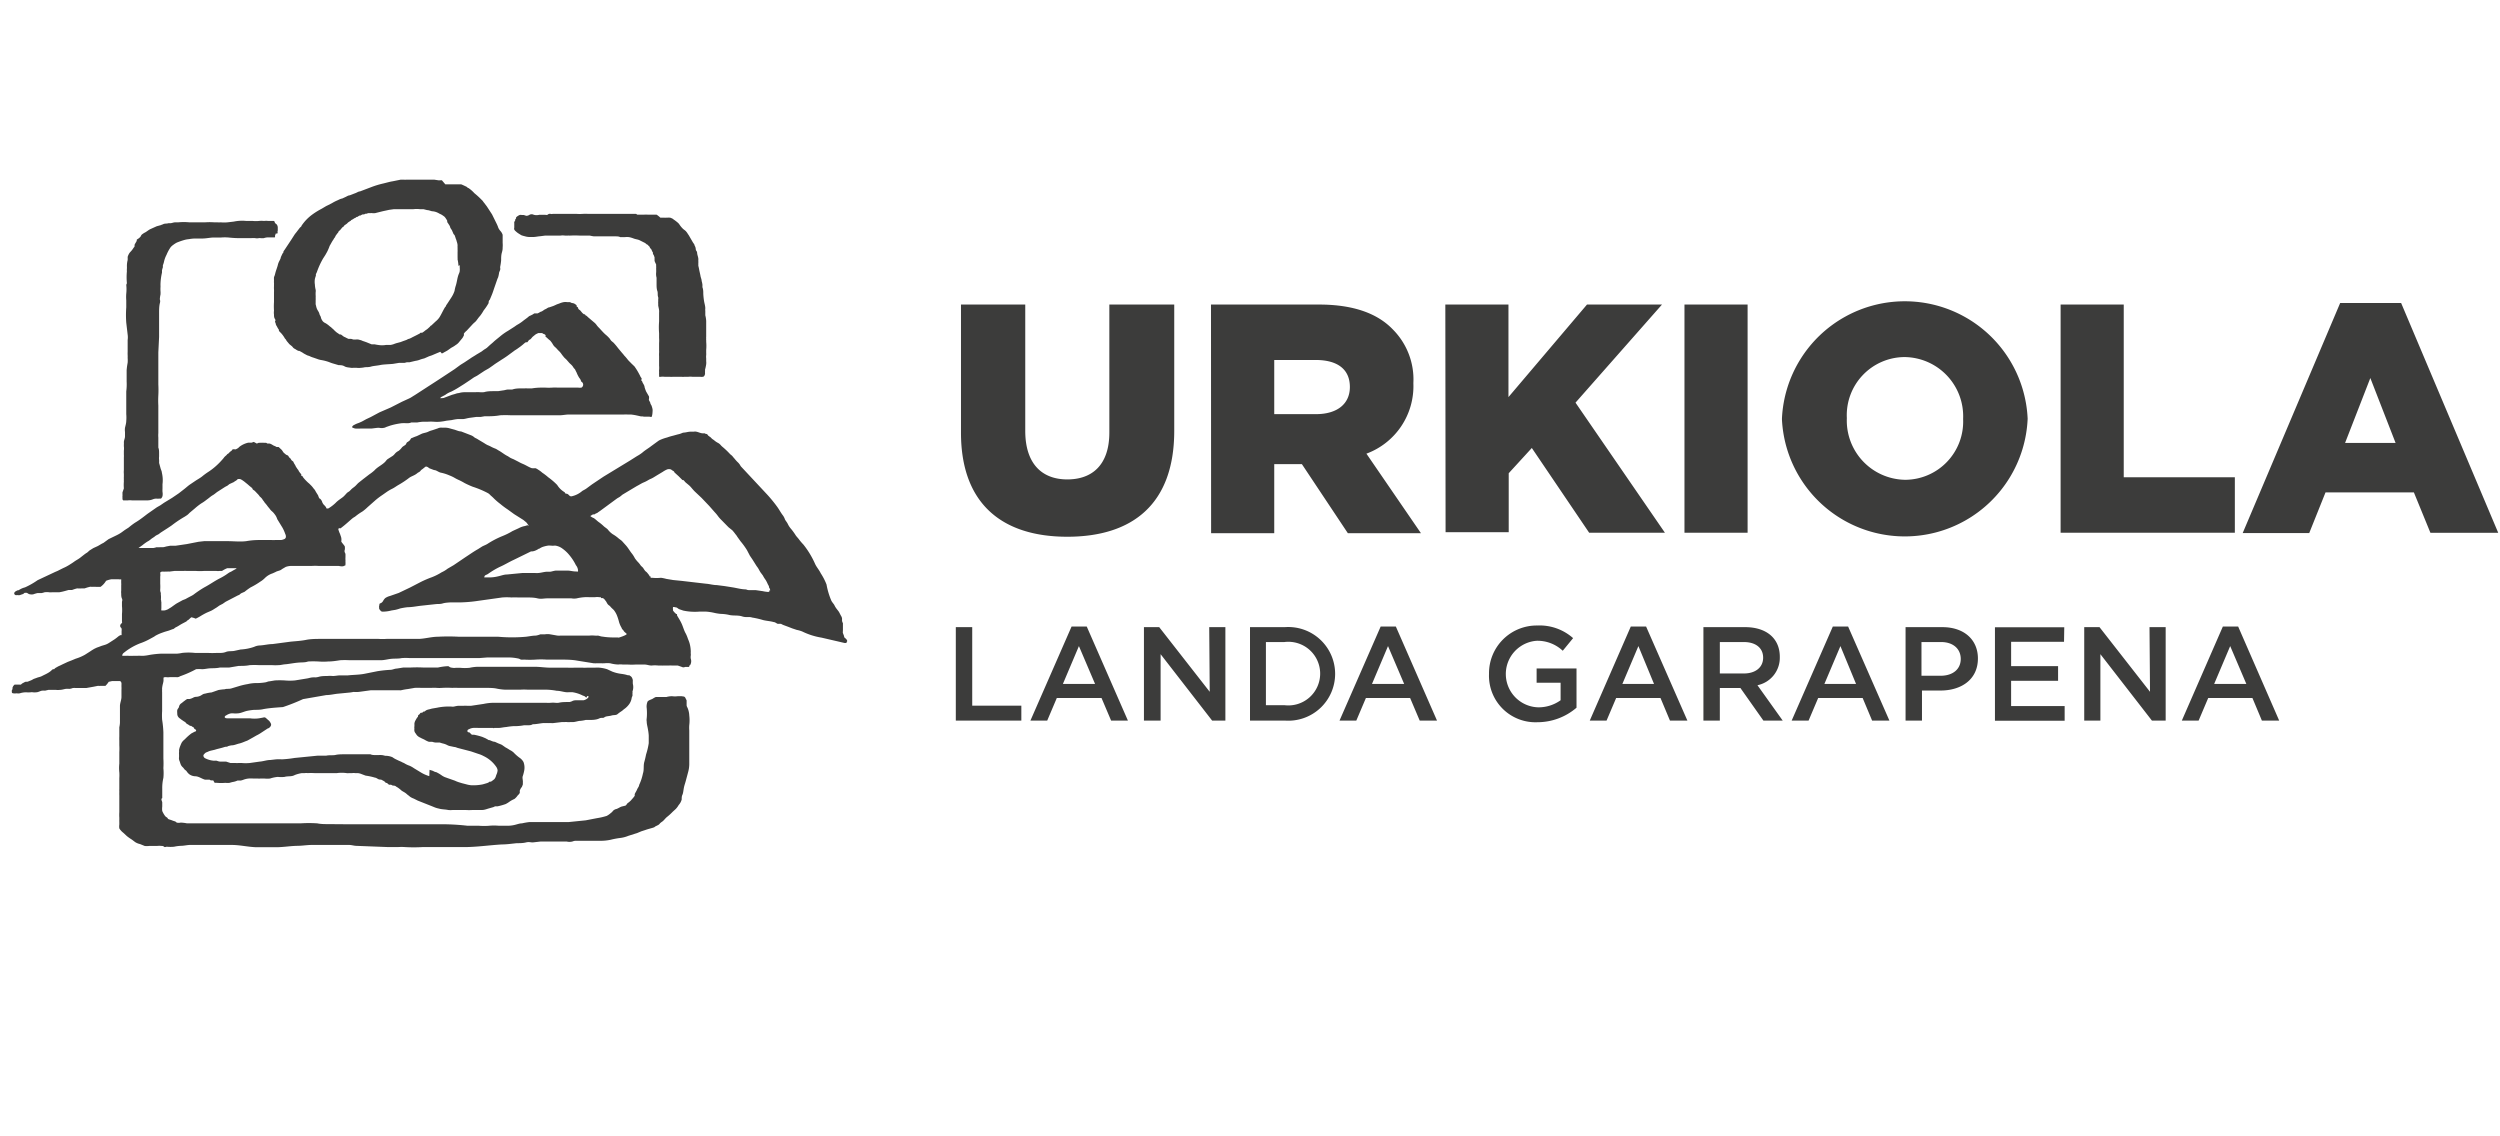 <svg xmlns="http://www.w3.org/2000/svg" viewBox="0 0 198 90" fill="#3c3c3b" xmlns:v="https://vecta.io/nano"><path d="M76.11 34.27V24.12h5.09v10c0 2.61 1.32 3.85 3.33 3.85s3.33-1.19 3.33-3.72V24.12H93v10c0 5.83-3.33 8.39-8.47 8.39s-8.42-2.59-8.42-8.24zm19.8-10.15h8.55c2.76 0 4.67.72 5.88 2a5.61 5.61 0 0 1 1.6 4.21v.05a5.7 5.7 0 0 1-3.72 5.55l4.32 6.3h-5.79l-3.64-5.47h-2.19v5.47h-5zm8.31 8.68c1.71 0 2.69-.83 2.69-2.15h0c0-1.42-1-2.14-2.71-2.14h-3.28v4.29zm10.25-8.68h5v7.33l6.22-7.33h5.94l-6.85 7.77 7.08 10.3h-6l-4.54-6.71-1.83 2v4.67h-5zm18.94 0h5v18.07h-5zm7.72 9.09v-.05a9.74 9.74 0 0 1 19.46 0h0a9.74 9.74 0 0 1-19.46.05zm14.35 0v-.05a4.69 4.69 0 0 0-4.64-4.88 4.6 4.6 0 0 0-4.57 4.83h0a4.69 4.69 0 0 0 4.62 4.89 4.61 4.61 0 0 0 4.59-4.79zm7.72-9.09h5V37.8h8.8v4.39h-13.8zm22.14-.12h4.83l7.69 18.2h-5.37l-1.31-3.2h-7l-1.29 3.22h-5.27zm4.39 11.08l-2-5.14-2 5.14zM75.7 49.67H77v6.22h3.89v1.18H75.7zm13.63 7.4H88l-.76-1.79H83.7l-.76 1.79h-1.33l3.26-7.45h1.2zm-3.88-5.9l-1.27 3h2.55zm10.32-1.5h1.28v7.4H96l-4.08-5.26v5.26H90.6v-7.4h1.21l4 5.12zm5.95 7.4H99v-7.4h2.76a3.71 3.71 0 1 1 0 7.4zm0-6.22h-1.46v5h1.46a2.52 2.52 0 1 0 0-5zm12.09 6.22h-1.37l-.76-1.79h-3.5l-.76 1.79h-1.33l3.26-7.45h1.2zm-3.88-5.9l-1.27 3h2.55zm11.84 6.03a3.68 3.68 0 0 1-3.84-3.82 3.78 3.78 0 0 1 3.82-3.84 4 4 0 0 1 2.84 1l-.82 1a2.92 2.92 0 0 0-2.08-.79 2.64 2.64 0 0 0 .12 5.27 3 3 0 0 0 1.79-.56v-1.39h-1.9v-1.13h3.16v3.11a4.75 4.75 0 0 1-3.09 1.15zm11.87-.13h-1.38l-.75-1.79H128l-.76 1.79h-1.33l3.25-7.45h1.21zm-3.88-5.9l-1.27 3H131zm9.9 5.9l-1.82-2.58h-1.63v2.58h-1.3v-7.4h3.3c1.7 0 2.75.9 2.75 2.35a2.22 2.22 0 0 1-1.77 2.25l2 2.8zm-1.56-6.22h-1.89v2.49h1.9c.93 0 1.53-.49 1.53-1.25s-.57-1.24-1.54-1.24zm11.54 6.22h-1.37l-.75-1.79H144l-.76 1.79h-1.34l3.26-7.45h1.21zm-3.88-5.9l-1.27 3H147zm7.93 3.52h-1.47v2.38h-1.3v-7.4h2.91c1.73 0 2.82 1 2.82 2.48 0 1.68-1.33 2.54-2.96 2.54zm0-3.84h-1.51v2.67h1.51c1 0 1.6-.54 1.6-1.33s-.59-1.34-1.56-1.34zm9.78-.02h-4.19v1.93H163v1.16h-3.72v2h4.24v1.16H158v-7.4h5.49zm6.77-1.16h1.28v7.4h-1.09l-4.08-5.26v5.26h-1.28v-7.4h1.21l4 5.12zm10.27 7.4h-1.37l-.75-1.79h-3.5l-.76 1.79h-1.33l3.25-7.45h1.21zm-3.88-5.9l-1.27 3h2.55zM10 22.56a3.21 3.21 0 0 1 0 .69 3.25 3.25 0 0 0 0 .54v.55a8.26 8.26 0 0 0 0 1.22l.11.94a1.54 1.54 0 0 1 0 .43v.23.71a2.25 2.25 0 0 0 0 .26 1.77 1.77 0 0 1 0 .21 2.47 2.47 0 0 1 0 .39 5.59 5.59 0 0 0-.08.59v.16.17.23.11.23A4.37 4.37 0 0 1 10 31v1.52.28a3.13 3.13 0 0 1 0 .53c0 .18-.06.37-.1.55a1.2 1.2 0 0 0 0 .33v.35c0 .16-.08.29-.09.45a1.34 1.34 0 0 1 0 .2v.13a1.43 1.43 0 0 1 0 .36v.3a1.81 1.81 0 0 1 0 .23v1a1.63 1.63 0 0 0 0 .31v.23a1 1 0 0 0 0 .17 1.33 1.33 0 0 0 0 .2 3.25 3.25 0 0 0 0 .54L9.7 39v.16a.53.53 0 0 1 0 .12.5.5 0 0 0 0 .12v.15l.06.08h.06.18.14a1 1 0 0 1 .3 0h.13.13.29.72a1.16 1.16 0 0 0 .41-.09.75.75 0 0 1 .26-.05 1 1 0 0 0 .24 0h.06.07a.45.45 0 0 0 .12-.2.89.89 0 0 0 0-.33 2.66 2.66 0 0 1 0-.28v-.33a2.52 2.52 0 0 0-.05-.91c0-.11-.07-.23-.1-.34l-.12-.44a2.17 2.17 0 0 0 0-.25.93.93 0 0 1 0-.24v-.31c0-.1 0-.27-.06-.41v-.38-.41a2.17 2.17 0 0 1 0-.36v-.4-1.32-.45a7.54 7.54 0 0 1 0-.82 8 8 0 0 0 0-.85v-2.08-.47l.06-1.22v-1.51-.45c0-.15 0-.47.06-.71s0-.22 0-.34a2 2 0 0 1 .05-.34 1.65 1.65 0 0 0 0-.3 2.62 2.62 0 0 1 0-.28 1 1 0 0 0 0-.17 4.46 4.46 0 0 1 .12-1v-.18a2.17 2.17 0 0 1 .07-.24v-.16a2.25 2.25 0 0 0 .08-.24 2.19 2.19 0 0 1 .21-.59 3.23 3.23 0 0 1 .31-.58.9.9 0 0 1 .2-.19 2 2 0 0 1 .31-.2 6.26 6.26 0 0 1 .61-.21 2.14 2.14 0 0 1 .35-.06 2.92 2.92 0 0 1 .5-.05h.56c.29 0 .59-.07.88-.08h.61a3.62 3.62 0 0 1 .57 0 8.32 8.32 0 0 0 1.12.05h.17.2.32a1.67 1.67 0 0 1 .31 0 .7.7 0 0 0 .29 0 .5.5 0 0 1 .13 0 1.22 1.22 0 0 0 .27 0 1.13 1.13 0 0 1 .32-.06.86.86 0 0 0 .16 0h.1.27c.07 0 0-.13.06-.21s0 0 0-.07l.19-.05a.3.3 0 0 1 0-.21v-.23a.41.41 0 0 0-.09-.26 1.49 1.49 0 0 1-.14-.12s0-.12-.09-.15h-.08-.08-.27a1.27 1.27 0 0 0-.34 0 1.88 1.88 0 0 0-.41 0 2.47 2.47 0 0 1-.47 0h-.16-.35a3.23 3.23 0 0 0-1 .05l-.51.06a3 3 0 0 1-.52 0 2.51 2.51 0 0 1-.27 0 1.92 1.92 0 0 0-.24 0 4.7 4.7 0 0 0-.75 0H15a4.39 4.39 0 0 0-.89 0 1.93 1.93 0 0 0-.24 0c-.13 0-.24.06-.37.07h-.12-.05c-.14.05-.29 0-.43.09a.76.76 0 0 0-.16.06l-.33.09-.51.23c-.14.07-.24.16-.37.24a1.53 1.53 0 0 0-.3.19.46.46 0 0 0-.09.15.86.86 0 0 1-.2.18.44.44 0 0 0-.11.08v.08c0 .03-.12.2-.17.31a.61.61 0 0 0 0 .11c0 .06-.06.1-.09.15a1.76 1.76 0 0 1-.27.34.92.92 0 0 0-.13.21 1 1 0 0 0-.06.16 2.11 2.11 0 0 1 0 .25 1.89 1.89 0 0 0-.06.47 1.55 1.55 0 0 1 0 .21 1.36 1.36 0 0 0 0 .21 4.9 4.9 0 0 0 0 .94zm40.38-5.62h-.12 0a.5.5 0 0 0-.12 0h-.18-.23-.22-.29-.41-.56-.49-1.17a3.38 3.38 0 0 0-.45 0 3.46 3.46 0 0 1-.46 0h-1.91a.21.21 0 0 1-.14 0h-.05a.14.14 0 0 0-.09 0c-.05 0-.08.05-.13.07a.25.25 0 0 1-.17 0h-.47a.86.86 0 0 1-.45 0 .35.35 0 0 0-.33 0 .46.46 0 0 1-.16.07.22.22 0 0 1-.14 0l-.15-.05h-.07-.09a.34.34 0 0 0-.18 0 .83.83 0 0 0-.16.09.41.41 0 0 0-.12.11v.08l-.06.05v.05c0 .06-.06.12-.08.18s0 0 0 .06v.08.06.08.06.1a.25.25 0 0 0 0 .15.41.41 0 0 0 .12.14 1.4 1.4 0 0 0 .2.16l.24.15a2.13 2.13 0 0 0 .27.08 1.35 1.35 0 0 0 .35.06h.32c.19 0 .37-.05.55-.06l.39-.05h.8.19.21a1.31 1.31 0 0 1 .39 0h.16a1.36 1.36 0 0 1 .2 0 7.48 7.48 0 0 1 .82 0h.38.19a1.77 1.77 0 0 1 .21 0 3 3 0 0 0 .32.06h.22a1.94 1.94 0 0 1 .24 0h.35.53.38c.12 0 .24 0 .36.06h.17a1.38 1.38 0 0 0 .2 0 1.75 1.75 0 0 1 .33 0 2.26 2.26 0 0 1 .37.11c.15.06.33.07.47.14l.34.17a.75.75 0 0 1 .15.09s.06.06.1.08.06 0 .08.06a1.59 1.59 0 0 1 .13.13.17.17 0 0 0 .09.14.55.55 0 0 1 .08.15c0 .06.08.1.08.17s0 .11.06.17l.07.19v.08.07a.24.24 0 0 1 0 .08c0 .12.09.23.13.36a.86.86 0 0 0 0 .17v.09a.49.49 0 0 0 0 .12v.13.07A1.17 1.17 0 0 0 52 22v.24.3c0 .1 0 .34.06.5s0 .33.07.5a.5.5 0 0 1 0 .17v.18a.59.59 0 0 0 0 .14v.16c0 .05.06.26.07.39s0 .14 0 .21v.67a5.8 5.8 0 0 0 0 .93v.38a2.71 2.71 0 0 1 0 .4v.38.19a1.62 1.62 0 0 1 0 .22 2 2 0 0 0 0 .25v.18.28.13.17a1.75 1.75 0 0 1 0 .33.59.59 0 0 0 0 .14v.08a.59.59 0 0 0 0 .13v.08.05.06h.06a.15.15 0 0 0 .09 0 1.23 1.23 0 0 1 .27 0h.19.21a1.46 1.46 0 0 0 .3 0h.17a.86.86 0 0 0 .16 0h.3a1.35 1.35 0 0 0 .29 0h.29a1.41 1.41 0 0 1 .29 0h.24.4a.51.51 0 0 0 .21 0c.1 0 .17-.16.17-.26a1 1 0 0 1 0-.17v-.14a3.15 3.15 0 0 0 .09-.42 1 1 0 0 0 0-.24v-.23a1.07 1.07 0 0 1 0-.25 1.13 1.13 0 0 0 0-.18v-.23a3.61 3.61 0 0 0 0-.66.45.45 0 0 0 0-.11.45.45 0 0 1 0-.12.76.76 0 0 1 0-.16v-.25-.43-.25-.32a2.22 2.22 0 0 0-.07-.45v-.13-.11-.11a.67.67 0 0 1 0-.19c0-.2-.07-.4-.1-.59a5.51 5.51 0 0 1-.06-.57c0-.18 0-.35-.07-.53a1.43 1.43 0 0 0 0-.22 2.14 2.14 0 0 0-.06-.27c0-.13-.07-.26-.09-.39s-.07-.32-.1-.47a3.2 3.2 0 0 0-.07-.33.61.61 0 0 1 0-.13.69.69 0 0 1 0-.13v-.06h0a1.46 1.46 0 0 1 0-.2c0-.13-.05-.26-.08-.39s0-.18-.07-.27-.05-.17-.07-.25a.64.64 0 0 0-.08-.19c0-.08-.08-.16-.13-.24l-.25-.43a1.94 1.94 0 0 0-.15-.24 1.24 1.24 0 0 0-.17-.23c-.06-.06-.14-.11-.21-.17a2.08 2.08 0 0 1-.27-.32.77.77 0 0 0-.19-.21 2.92 2.92 0 0 0-.28-.21l-.09-.07a1.54 1.54 0 0 0-.19-.08.11.11 0 0 0-.06 0 .85.85 0 0 0-.17 0h-.13a.11.11 0 0 1-.08 0h-.21-.13A2 2 0 0 0 52 17h-.11-.1-.08 0-.08-.34a2.43 2.43 0 0 0-.27 0h-.32-.23z"/><path d="M50.12 54.16a2.66 2.66 0 0 1 0-.28.6.6 0 0 0-.06-.19.32.32 0 0 0-.12-.14l-.1-.07h-.11l-.18-.05a3.43 3.43 0 0 0-.34-.06 3 3 0 0 1-.72-.18l-.41-.19a2.9 2.9 0 0 0-.6-.12 2.06 2.06 0 0 0-.35 0h-.65a1.82 1.82 0 0 1-.33 0h-.08H46h-.52a4.67 4.67 0 0 1-.52 0h-1.35c-.45 0-.82-.07-1.24-.07h-.56-3.2-.79a3.4 3.4 0 0 0-.63.08 3.67 3.67 0 0 1-.74 0h-.35a.7.7 0 0 1-.25 0 .71.71 0 0 1-.22-.05s-.09-.07-.13-.08a4.49 4.49 0 0 0-.82.11h-.38-.75a9.32 9.32 0 0 0-1.06 0h-.56l-.5.08c-.16 0-.32.09-.49.1a9.11 9.11 0 0 0-1.05.11l-1 .2c-.44.09-.89.08-1.33.13h-.61c-.2 0-.4.05-.59.05a2.27 2.27 0 0 0-.45 0c-.21 0-.44 0-.65.06a1.26 1.26 0 0 1-.28.05.69.69 0 0 0-.2 0c-.17 0-.33.07-.5.09l-.92.15a4.39 4.39 0 0 1-.81 0 6.69 6.69 0 0 0-.78 0l-.42.07c-.11 0-.21.06-.32.08a4.46 4.46 0 0 1-.82.06 3 3 0 0 0-.59.08 5.32 5.32 0 0 0-.69.16l-.63.19c-.21.05-.33 0-.5.06a4.26 4.26 0 0 0-.5.06l-.54.19a3.1 3.1 0 0 0-.53.1c-.15 0-.27.14-.42.19a.87.87 0 0 1-.32.06.55.55 0 0 0-.18.06 1.15 1.15 0 0 1-.29.11h-.19a.94.94 0 0 0-.18.12c-.12.08-.22.18-.33.25a.43.43 0 0 0-.14.23c0 .09-.12.18-.14.28s0 .21 0 .32a.42.42 0 0 0 .12.27.39.39 0 0 0 .1.08l.1.08.25.17c.06 0 .12.12.18.16l.14.08a.67.67 0 0 0 .14.09h.07l.1.07.12.07s0 .08.08.12.1.08.09.13-.08.06-.11.07l-.25.13a4 4 0 0 0-.53.47 1.13 1.13 0 0 0-.24.25 2.21 2.21 0 0 0-.12.27 1.4 1.4 0 0 0-.1.35.88.88 0 0 1 0 .16.91.91 0 0 0 0 .17v.21a.57.57 0 0 0 0 .18.64.64 0 0 0 .06.18 2.25 2.25 0 0 0 .08.24.62.62 0 0 0 .17.22c.06.06.09.12.14.17s.1.07.14.12a1 1 0 0 0 .22.25.85.85 0 0 0 .46.16c.29 0 .52.2.79.27h.16.2a.48.48 0 0 0 .11.06h.18L17 62h.18a3.72 3.72 0 0 0 .67 0 1.27 1.27 0 0 0 .34 0 1.87 1.87 0 0 1 .32-.08 1.51 1.51 0 0 0 .3-.1h.14.12a2.29 2.29 0 0 0 .28-.09 1.76 1.76 0 0 1 .33-.07 2.42 2.42 0 0 1 .38 0h.32a2.62 2.62 0 0 0 .28 0h.09.19a2.22 2.22 0 0 0 .45 0 2.63 2.63 0 0 1 .62-.13 2.35 2.35 0 0 0 .53 0c.27-.08.55 0 .81-.15a2.73 2.73 0 0 1 .56-.15h.23a.91.91 0 0 1 .23 0 4.69 4.69 0 0 1 .53 0 2.85 2.85 0 0 0 .29 0h.34.58.58a2.69 2.69 0 0 1 .75 0 .71.71 0 0 0 .21 0 2 2 0 0 0 .24 0 .89.89 0 0 1 .23 0h.21a1 1 0 0 1 .31.08l.32.12a4.64 4.64 0 0 1 .74.16c.09 0 .19.09.29.13s.19 0 .28.07a1.2 1.2 0 0 1 .24.15s0 .05.08.07h.06a1.07 1.07 0 0 0 .16.14.94.94 0 0 0 .16 0l.14.07c.09 0 .19 0 .28.09a1.22 1.22 0 0 1 .19.12 2.54 2.54 0 0 1 .24.2l.24.14a1.39 1.39 0 0 1 .19.15c.07.06.14.1.21.17a1.29 1.29 0 0 0 .31.16l.32.16 1.11.44.27.11a2.45 2.45 0 0 0 .29.08c.24.07.49.06.73.11a1.53 1.53 0 0 0 .37 0h.39.27.35a3.63 3.63 0 0 0 .57 0h.33.43c.14 0 .32-.06.47-.11l.42-.12.12-.06h.2a4.67 4.67 0 0 0 .64-.18 2.14 2.14 0 0 0 .32-.2 2.18 2.18 0 0 1 .37-.2A1.14 1.14 0 0 0 41 63a.74.74 0 0 0 .16-.19.33.33 0 0 0 0-.16.76.76 0 0 1 .17-.32 1.8 1.8 0 0 0 .08-.21v-.15a.29.29 0 0 0 0-.1c0-.14-.06-.28 0-.42a3.39 3.39 0 0 0 .11-.43 1.27 1.27 0 0 0-.06-.67 1 1 0 0 0-.33-.35 3.39 3.39 0 0 1-.45-.4 1.21 1.21 0 0 0-.3-.2 4.05 4.05 0 0 0-.35-.21l-.27-.19c-.11-.06-.22-.09-.33-.14l-.24-.11c-.12 0-.24-.06-.36-.11s-.12 0-.18-.06l-.2-.11-.26-.11a5.19 5.19 0 0 0-.65-.17h0a1 1 0 0 1-.17 0l-.2-.19c-.07 0-.15 0-.15-.11s.1-.12.15-.15a.88.88 0 0 1 .46-.09 1.3 1.3 0 0 1 .21 0 2.7 2.7 0 0 0 .28 0h.46a1.16 1.16 0 0 0 .18 0 1.92 1.92 0 0 0 .24 0h0c.08 0 .11.05.15 0h.1.3c.11 0 .36-.06.55-.07a5.54 5.54 0 0 1 .57-.07 3.92 3.92 0 0 0 .84-.07h.32c.11 0 .24 0 .36-.08.27 0 .53-.06.8-.09a1 1 0 0 1 .17 0 2.89 2.89 0 0 1 .29 0 1.92 1.92 0 0 1 .24 0h.12l.67-.08h.24a.71.71 0 0 1 .21 0 1.33 1.33 0 0 0 .21 0h.21c.22 0 .43-.1.64-.1a2.79 2.79 0 0 0 .4-.07h.35c.11 0 .47 0 .7-.11s.3 0 .43-.1.37-.08.56-.14.37 0 .5-.13a3.06 3.06 0 0 1 .29-.21c.1-.06.17-.15.27-.21a1.68 1.68 0 0 0 .27-.26 1.14 1.14 0 0 0 .27-.59.58.58 0 0 1 .06-.15 1.42 1.42 0 0 0 0-.2.37.37 0 0 0 0-.15 1 1 0 0 0 .03-.61zm-3.57 1.13a.7.7 0 0 1-.33.17H46h-.12a1.13 1.13 0 0 1-.18 0c-.13 0-.27 0-.4.08l-.18.06h-.15c-.24 0-.48 0-.72.06a1.33 1.33 0 0 1-.28 0 2 2 0 0 0-.35 0 2.38 2.38 0 0 1-.38 0h-.51-1.07-.93-.56-1.09a4.05 4.05 0 0 0-.78.09l-1 .15H37a1.55 1.55 0 0 0-.29 0h-.44a2.84 2.84 0 0 0-.31.06.78.78 0 0 1-.22 0h-.4a4.43 4.43 0 0 0-.72.09l-.41.07-.22.06a.8.8 0 0 0-.26.09.6.6 0 0 1-.13.09h-.07s-.06.07-.1.09h-.09c-.05 0-.09.1-.14.14a.24.24 0 0 0-.09.08c0 .06 0 .11-.07.16a2.53 2.53 0 0 0-.13.22.62.62 0 0 0-.09.29 1.21 1.21 0 0 1 0 .19.55.55 0 0 0 0 .18.61.61 0 0 0 0 .18.38.38 0 0 0 .08.17l.11.16a.72.72 0 0 0 .28.2c.11.07.24.11.36.18a1.57 1.57 0 0 0 .32.15h.12.14a1.18 1.18 0 0 0 .27.06h.33a2.8 2.8 0 0 0 .31.09 1.36 1.36 0 0 1 .28.11.78.78 0 0 0 .27.09l.28.06c.12 0 .22.07.33.09l1 .26.59.2a2.09 2.09 0 0 1 .41.17 2.52 2.52 0 0 1 1 .85.61.61 0 0 1 .11.28 1 1 0 0 1-.11.38 1 1 0 0 1-.06.18.67.67 0 0 1-.09.14 2.69 2.69 0 0 1-.27.2h-.11l-.06.05a.75.75 0 0 1-.13.06l-.34.1a3.69 3.69 0 0 1-.94.07 2.09 2.09 0 0 1-.36-.07l-.35-.09-.23-.07a2.26 2.26 0 0 1-.33-.13l-.57-.2-.25-.09a2 2 0 0 1-.2-.11 2.78 2.78 0 0 0-.47-.28c-.11 0-.21-.09-.32-.12l-.2-.06-.02.5a2.76 2.76 0 0 1-.66-.29l-.56-.34a1.82 1.82 0 0 0-.36-.2 1.88 1.88 0 0 1-.38-.18c-.08-.05-.17-.07-.24-.12l-.23-.1-.25-.12a1.94 1.94 0 0 1-.24-.15 1.38 1.38 0 0 0-.57-.11 2.14 2.14 0 0 0-.27-.06h0-.06a.44.44 0 0 0-.15 0h-.17-.14c-.13 0-.25 0-.38-.06h-.21-.2-.18-1.5c-.22 0-.45 0-.67.05s-.5 0-.75.06h-.34-.35l-1.81.18a8.66 8.66 0 0 1-1 .11 3.7 3.7 0 0 0-.47 0l-.44.05c-.29 0-.57.11-.86.13l-.78.11a3.39 3.39 0 0 1-.64 0h-.26a.82.82 0 0 1-.22 0h-.41l-.34-.11h-.31-.16a.9.9 0 0 1-.27-.07 1.46 1.46 0 0 0-.22 0 1.82 1.82 0 0 1-.69-.19.26.26 0 0 1-.15-.19c0-.06 0-.08.05-.13a.67.67 0 0 1 .15-.14l.15-.06a1.06 1.06 0 0 1 .25-.09l.3-.07c.24-.08.48-.12.72-.2s.22 0 .32-.08a1.63 1.63 0 0 1 .3-.07c.22 0 .42-.11.63-.15a2.69 2.69 0 0 0 .34-.12l.15-.06a.94.94 0 0 0 .15-.06l.43-.24.26-.15a2.69 2.69 0 0 0 .29-.16l.61-.4c.08 0 .22-.13.25-.23s0-.09 0-.13a.34.34 0 0 0-.06-.12.52.52 0 0 0-.17-.19 2 2 0 0 0-.22-.19.22.22 0 0 0-.16 0l-.33.06a2.49 2.49 0 0 1-.72 0h-.5-.17-.75-.34c-.11 0-.16 0-.22-.05s0-.15.11-.19a1 1 0 0 1 .36-.15 1.62 1.62 0 0 1 .22 0 1.27 1.27 0 0 0 .28 0c.28 0 .55-.16.83-.21a4.34 4.34 0 0 1 .52-.07c.24 0 .49 0 .73-.06.5-.09 1-.12 1.54-.16a15.56 15.56 0 0 0 1.59-.63l1.84-.32c.31 0 .61-.08.92-.11l.83-.08a3.18 3.18 0 0 0 .41-.06 2.7 2.7 0 0 0 .41 0l.95-.13h.88.28.34.14.38.27a.4.4 0 0 0 .11 0 5 5 0 0 1 .56-.1l.52-.09a4.2 4.2 0 0 1 .51 0h.47.34a3.13 3.13 0 0 1 .43 0 2.7 2.7 0 0 0 .41 0 7.55 7.55 0 0 1 .83 0 3.38 3.38 0 0 1 .45 0h.43 1 .47.39c.14 0 .52 0 .78.06a4.44 4.44 0 0 0 .61.08h.4.46.42a4.43 4.43 0 0 1 .52 0h.41.66.38a5.15 5.15 0 0 1 .88.09c.24 0 .48.08.72.11a1.23 1.23 0 0 0 .27 0h.24a2.7 2.7 0 0 1 .82.26l.16.06.14.12c.09-.26.26-.1.11.03z"/><path d="M39.81 19.59a2.06 2.06 0 0 0 0-.35v-.33-.31a.8.8 0 0 0-.19-.32 1.14 1.14 0 0 1-.15-.23 2.44 2.44 0 0 0-.14-.34l-.36-.73-.41-.63-.22-.29c-.08-.09-.08-.12-.13-.17l-.16-.16a6.42 6.42 0 0 0-.48-.43 2.56 2.56 0 0 0-.47-.41c-.06 0-.1-.07-.15-.1l-.3-.14-.12-.05h-.12-.13-.1-.11-.09-.15-.11-.09-.09-.09-.18l-.27-.32a.7.7 0 0 0-.14 0h-.14l-.32-.05h-.81-.4-.31-.21-.2-.13-.1-.06a1.25 1.25 0 0 1-.19 0h-.26l-.64.13c-.21.03-.51.12-.77.18a7 7 0 0 0-.89.27l-.92.35c-.13 0-.26.11-.4.15l-.41.16c-.1 0-.21.07-.31.12l-.28.13a.94.94 0 0 0-.22.07l-.17.08a3.17 3.17 0 0 0-.41.21l-.37.19c-.12.05-.3.17-.46.26a6 6 0 0 0-.73.45 3.54 3.54 0 0 0-.87.9c0 .07-.1.11-.15.18l-.2.26c-.06.09-.14.17-.2.26l-.25.39-.53.8-.1.14c0 .05 0 .11-.07.16l-.14.3c0 .09-.06.18-.1.27a1.39 1.39 0 0 0-.12.28c-.05.24-.16.48-.22.73s-.07.2-.1.31a1.81 1.81 0 0 0 0 .23 2.12 2.12 0 0 0 0 .24.36.36 0 0 1 0 .1v.16a1.36 1.36 0 0 0 0 .21 2.6 2.6 0 0 1 0 .26v.35.41a5.3 5.3 0 0 0 0 .69 1 1 0 0 0 0 .3c0 .12 0 .24.08.36s0 .15 0 .22l.05.11a.55.55 0 0 0 .05.17.75.75 0 0 1 .07.12 1.76 1.76 0 0 0 .14.23v.08a1 1 0 0 0 .14.15 2.18 2.18 0 0 1 .33.45 1.25 1.25 0 0 0 .09.1.6.6 0 0 0 .06.11l.21.25.21.17.11.13a.75.75 0 0 0 .15.09 1.49 1.49 0 0 0 .24.14h.07l.14.07.18.11c.09.06.18.1.27.15s.16.05.24.09a1.62 1.62 0 0 0 .28.11l.29.1a1.58 1.58 0 0 0 .31.09 3.55 3.55 0 0 1 .66.17 2.84 2.84 0 0 0 .38.13l.37.11c.15 0 .31 0 .46.09s.34.09.51.12a.63.63 0 0 0 .19 0h.26a1.38 1.38 0 0 0 .35 0 1.88 1.88 0 0 0 .33-.05c.16 0 .32 0 .48-.05s.49-.07.72-.12.67-.06 1-.09l.48-.08h.19.25l.19-.05h.21l.46-.11a1.5 1.5 0 0 0 .35-.09 2.19 2.19 0 0 1 .34-.1l.32-.14c.12-.06.25-.08.37-.14l.59-.25.13.14.33-.18c.18-.09.33-.24.51-.33a1.92 1.92 0 0 0 .26-.17.92.92 0 0 0 .22-.18l.29-.35c.09-.12.08-.15.13-.22a.26.26 0 0 0 0-.09v-.06a1.2 1.2 0 0 1 .22-.23l.51-.55.2-.18c.06-.06.1-.13.15-.19a2.43 2.43 0 0 1 .2-.25 3.35 3.35 0 0 0 .29-.44 3.87 3.87 0 0 0 .39-.58c0-.09 0-.18.09-.26l.13-.31c.11-.25.18-.5.27-.75l.18-.52a1.54 1.54 0 0 1 .08-.19 2.82 2.82 0 0 0 .07-.31c0-.09.06-.18.09-.28s0-.15 0-.23a4.51 4.51 0 0 0 .08-.53c0-.21 0-.41.06-.62s.06-.29.06-.41zM36.41 21v.22a.86.86 0 0 1 0 .23c0 .1-.05.19-.09.29-.11.29-.13.62-.23.91a2.74 2.74 0 0 0-.09.39 2.3 2.3 0 0 1-.24.5l-.32.49-.11.16s0 .08-.07.12c-.17.27-.29.56-.46.83a1.5 1.5 0 0 1-.3.32l-.34.32c-.06 0-.09.09-.16.14l-.11.1c-.07.07-.16.11-.24.18a1.59 1.59 0 0 1-.21.15h-.09c-.03 0-.06 0-.1.06l-.21.11-.38.19a1.43 1.43 0 0 1-.28.13c-.07 0-.14.07-.21.09l-.23.08-.21.08-.3.08a2.67 2.67 0 0 0-.26.09 1.68 1.68 0 0 1-.24.06h-.36a1.85 1.85 0 0 1-.62 0 2.74 2.74 0 0 1-.28-.05h-.11-.13l-.42-.17-.17-.06a1.23 1.23 0 0 1-.23-.09l-.23-.06a1.38 1.38 0 0 0-.2 0h-.19l-.18-.05h-.13-.08l-.17-.08a1.11 1.11 0 0 0-.19-.09l-.24-.18h-.1l-.07-.05-.15-.1a2.5 2.5 0 0 1-.29-.27l-.11-.09a.46.46 0 0 0-.07-.07s-.08-.05-.12-.09a2.1 2.1 0 0 0-.3-.22.66.66 0 0 1-.22-.15.94.94 0 0 1-.15-.28c0-.09-.08-.18-.11-.27a.9.9 0 0 0-.08-.21 2.25 2.25 0 0 1-.12-.21 1.2 1.2 0 0 1-.08-.27A.47.47 0 0 1 25 24v-.21a1.36 1.36 0 0 0 0-.2 1.2 1.2 0 0 0 0-.19 2.26 2.26 0 0 1 0-.26.58.58 0 0 0 0-.19 2 2 0 0 1-.06-.41 1.38 1.38 0 0 1 0-.45 2.58 2.58 0 0 1 .08-.26.49.49 0 0 1 0-.11 1 1 0 0 1 .07-.15 6.08 6.08 0 0 1 .5-1.1l.18-.28.14-.25a3.9 3.9 0 0 0 .2-.47c.1-.16.18-.34.3-.5a.75.75 0 0 1 .07-.12.71.71 0 0 0 .07-.09c0-.06.06-.12.1-.18a1.34 1.34 0 0 1 .11-.14.28.28 0 0 0 .05-.08c0-.07.11-.1.15-.16a.55.55 0 0 1 .12-.14c0-.05.09-.07.12-.11a.24.24 0 0 0 .06-.08c.07-.07.17-.11.24-.18a.6.6 0 0 1 .08-.08l.15-.1c.05 0 .06-.07.11-.09a1.09 1.09 0 0 0 .23-.14c.05 0 .12-.05.17-.1h.06l.09-.06.09-.05h.07 0a.91.91 0 0 1 .17-.09h.12l.09-.05h.09l.14-.05h.2a.42.42 0 0 1 .12 0 .93.93 0 0 0 .23 0l.6-.15.51-.11.36-.05a.66.66 0 0 1 .14 0h.16.15.44.21.07.37a2.1 2.1 0 0 1 .56 0h.15.12l.28.07c.12 0 .25.06.38.09a1.18 1.18 0 0 1 .42.1 1.4 1.4 0 0 1 .17.09l.15.07a2.4 2.4 0 0 1 .26.18 1.18 1.18 0 0 1 .13.18.64.64 0 0 1 .08.14v.1a1.88 1.88 0 0 1 .12.18.78.78 0 0 1 .11.2c0 .06.06.14.1.2a.76.76 0 0 1 .09.18l.06.13c0 .06.08.1.11.16a2.25 2.25 0 0 1 .08.24 1.43 1.43 0 0 1 .09.27.94.94 0 0 1 .06.28 1.21 1.21 0 0 0 0 .19v.15a1.21 1.21 0 0 1 0 .19v.32.11a.76.76 0 0 1 0 .15 3.09 3.09 0 0 1 .07.52zm5.84 3.89z"/><path d="M51.68 32.63a.9.9 0 0 0 0-.23 1.71 1.71 0 0 0-.09-.3.71.71 0 0 1-.08-.15c0-.09-.08-.17-.11-.26a.16.16 0 0 1 0-.1.65.65 0 0 0 0-.19l-.23-.4a3.4 3.4 0 0 1-.12-.34c0-.12-.1-.25-.16-.37s0-.08-.07-.13 0-.1 0-.16-.06-.1-.09-.16a1.86 1.86 0 0 0-.1-.2 4.9 4.9 0 0 0-.38-.62l-.25-.24c-.1-.11-.21-.2-.3-.32a3.48 3.48 0 0 0-.26-.3c-.07-.1-.16-.19-.24-.29l-.25-.3a5.12 5.12 0 0 0-.36-.43l-.17-.14a1.58 1.58 0 0 1-.13-.18 2.63 2.63 0 0 0-.34-.33c-.18-.16-.33-.34-.5-.52a1.71 1.71 0 0 1-.18-.2 1 1 0 0 0-.22-.24l-.47-.4c-.15-.14-.12-.13-.18-.13a.48.48 0 0 0-.09-.11h-.06s-.11-.08-.15-.13l-.15-.18a.88.88 0 0 1-.15-.12s0-.1-.06-.14-.05 0-.07-.07v-.06a.23.23 0 0 0-.09-.08.45.45 0 0 0-.28-.11.69.69 0 0 1-.15-.07 1.92 1.92 0 0 0-.22 0 1 1 0 0 0-.29 0 1.6 1.6 0 0 0-.37.12 1.39 1.39 0 0 0-.26.1l-.18.08-.32.11c-.11 0-.21.11-.32.15s-.2.15-.33.19-.12.07-.18.09l-.1.05h-.08 0-.1-.08l-.14.09L42 25a.39.39 0 0 0-.14.08c-.12.11-.26.2-.39.3a3.14 3.14 0 0 1-.48.33c-.11.06-.2.14-.3.2l-.47.3a4.37 4.37 0 0 0-.62.44l-.32.26-.12.1-.14.13-.2.17-.25.23a1.82 1.82 0 0 1-.23.15l-.2.15-.42.25c-.14.1-.3.18-.44.28l-.39.26c-.14.1-.29.18-.44.28l-.45.33-.88.58-.55.36-.65.42-1.08.7c-.14.08-.27.18-.42.25l-.59.27-.88.45-.9.39-.69.37-.36.17-.27.15a2 2 0 0 1-.21.1 2.18 2.18 0 0 1-.23.09 1.87 1.87 0 0 0-.25.12.28.28 0 0 0-.13.11s-.05.06 0 .09.17.07.22.08a3.23 3.23 0 0 0 .44 0h.38.19.29l.41-.05a1 1 0 0 1 .24 0 .7.7 0 0 0 .29 0c.1 0 .2-.07.3-.1l.23-.08a5.54 5.54 0 0 1 .9-.19 2.54 2.54 0 0 1 .39 0c.13 0 .25 0 .38-.06h.2.27a3.78 3.78 0 0 1 .47-.06h.38a3.53 3.53 0 0 1 .46 0 2.91 2.91 0 0 0 .51 0 4.33 4.33 0 0 0 .5-.08l.42-.05a3.7 3.7 0 0 1 .48-.08h.41c.14 0 .36-.08.55-.1l.51-.07h.35l.29-.05c.41 0 .83 0 1.24-.08a8.24 8.24 0 0 1 .86 0h.41.44 1.61.38.34.31.36c.25 0 .49-.06.73-.06h.79.82.62.32.4.69.47.26a2.64 2.64 0 0 1 .29 0h.26a4.51 4.51 0 0 1 .53.09l.27.06h.13l.1.02h.1.17.13 0 0c.09 0 .18.05.22 0a1.34 1.34 0 0 0 .06-.37zm-5.63-1.93a1.13 1.13 0 0 1-.26 0h-.3-.38-.45-.47a3.7 3.7 0 0 0-.47 0 4.51 4.51 0 0 1-.52 0h-.42a4.76 4.76 0 0 0-.65.06h-.37a1.49 1.49 0 0 0-.21 0h-.18c-.27 0-.54 0-.8.09h-.32c-.14 0-.28.06-.41.07l-.39.06h-.31c-.27 0-.54 0-.8.08a2.33 2.33 0 0 1-.38 0 2.43 2.43 0 0 0-.27 0H37c-.23 0-.43 0-.65.07a1 1 0 0 0-.3.07l-.25.07-.56.21a.51.51 0 0 1-.25.05.29.29 0 0 1-.13 0s.07-.08.09-.09 0 0 0 0h0l.25-.13a1 1 0 0 0 .17-.11 2 2 0 0 1 .36-.18 6.12 6.12 0 0 0 .56-.31l.46-.29.48-.32.26-.18c.1-.07.21-.11.32-.18l.56-.37.35-.2.33-.23c.21-.16.45-.3.67-.45a7.66 7.66 0 0 0 .66-.45l.3-.22c.11-.09.24-.15.35-.24a4.46 4.46 0 0 0 .43-.33 1.24 1.24 0 0 1 .18-.14h.12c.14-.17.14-.19.13-.19h0c.12 0 .22-.17.29-.24l.12-.1.14-.11.19-.09h.12.13.1v.06h.08a.65.65 0 0 1 .15.1v.06.06c0 .06 0 0 .06.05l.09.08a1.81 1.81 0 0 0 .21.18 1.94 1.94 0 0 1 .21.29.75.75 0 0 0 .15.2 1.79 1.79 0 0 1 .14.13 3.31 3.31 0 0 0 .26.27 2.35 2.35 0 0 1 .19.25l.17.21.18.17.2.23c.08.09.18.16.26.26s.08.13.14.2a.31.31 0 0 1 .09.11 1.86 1.86 0 0 0 .1.2 2.58 2.58 0 0 0 .22.44.62.62 0 0 1 .15.29.27.27 0 0 1 .02.48z"/><path d="M66.86 50.47c0-.12-.07-.22-.1-.34s0-.09 0-.13a.21.21 0 0 1 0-.08.69.69 0 0 0 0-.08v-.31-.17a1 1 0 0 1-.07-.18v-.2a.54.54 0 0 0-.09-.22l-.15-.29c-.08-.12-.18-.23-.26-.35s-.1-.2-.17-.29a2.07 2.07 0 0 1-.17-.24 5.9 5.9 0 0 1-.39-1.3 4.73 4.73 0 0 0-.46-.89c-.12-.26-.33-.48-.45-.75a6.92 6.92 0 0 0-.92-1.52 4.47 4.47 0 0 1-.35-.41c-.09-.13-.21-.23-.29-.37a5 5 0 0 0-.32-.44 1.71 1.71 0 0 1-.28-.42c-.06-.13-.16-.23-.22-.35a1.2 1.2 0 0 0-.15-.3c-.18-.23-.31-.49-.48-.72a11.13 11.13 0 0 0-.75-.92l-2.11-2.26c-.05-.07-.08-.14-.13-.2a1.14 1.14 0 0 0-.15-.16 2.62 2.62 0 0 1-.22-.25c-.07-.07-.12-.14-.18-.21s-.14-.11-.2-.18a6 6 0 0 0-.58-.55 1.06 1.06 0 0 1-.15-.15.72.72 0 0 0-.24-.18 1.53 1.53 0 0 1-.21-.14 1.33 1.33 0 0 0-.19-.14c-.07-.05-.11-.11-.17-.16a.54.54 0 0 1-.12-.09c-.05 0-.08-.1-.14-.14s-.1 0-.18-.07h-.15c-.18 0-.35-.1-.52-.13s-.14 0-.21 0h-.26c-.17 0-.33.06-.5.07a.51.51 0 0 0-.21.06 1.81 1.81 0 0 1-.31.09l-.36.1a4.19 4.19 0 0 0-.47.14 3.42 3.42 0 0 0-.61.22c-.09.05-.17.12-.26.18l-.41.3c-.13.11-.47.31-.68.5a3.18 3.18 0 0 1-.43.28l-.52.33-2.12 1.29-.91.61-.46.34c-.1.07-.21.12-.31.18a1.89 1.89 0 0 1-.86.43c-.15 0-.16-.07-.27-.16s-.23 0-.26-.16a1.67 1.67 0 0 1-.6-.58 5.19 5.19 0 0 0-.71-.61 4.17 4.17 0 0 0-.47-.36 2.13 2.13 0 0 0-.34-.25.7.7 0 0 0-.21-.11 1.45 1.45 0 0 1-.28 0c-.24-.08-.45-.23-.69-.33a3.14 3.14 0 0 1-.37-.18l-.39-.2a2.72 2.72 0 0 1-.25-.11l-.2-.13c-.26-.12-.47-.31-.71-.44l-.23-.14a3.27 3.27 0 0 1-.33-.14 2.68 2.68 0 0 0-.34-.16 2.4 2.4 0 0 1-.27-.16l-.47-.28c-.15-.1-.2-.1-.3-.17a.82.82 0 0 0-.25-.16l-.8-.31c-.14 0-.29-.06-.43-.11l-.46-.13a1.51 1.51 0 0 0-.36-.06h-.14a.58.58 0 0 1-.14 0 .61.61 0 0 0-.32.06l-.45.15a1.52 1.52 0 0 0-.32.12c-.15.07-.34.09-.49.15l-.4.19a3.34 3.34 0 0 0-.38.15c-.09 0-.12.13-.18.19a1 1 0 0 1-.21.15c-.06.06-.06.12-.11.18s-.21.13-.29.22a1.43 1.43 0 0 1-.27.28.89.89 0 0 0-.29.22.91.91 0 0 1-.17.17l-.39.25c-.11.07-.16.18-.25.26-.25.24-.58.38-.81.64a3.22 3.22 0 0 1-.41.32l-.48.37-.34.27c-.12.09-.21.22-.33.32s-.21.15-.3.25l-.12.12-.18.12c-.11.11-.21.24-.33.34s-.4.27-.57.45a3.21 3.21 0 0 1-.58.45.17.17 0 0 1-.14 0c-.1 0 0 0-.07-.1s-.11-.13-.16-.18a.74.74 0 0 1-.13-.21.55.55 0 0 0-.17-.27h0c-.08 0-.13-.2-.15-.25s-.14-.22-.2-.33a1.19 1.19 0 0 0-.09-.15l-.08-.09a1.73 1.73 0 0 0-.17-.21l-.17-.17a2.29 2.29 0 0 1-.23-.21 3.33 3.33 0 0 1-.25-.28.5.5 0 0 0-.08-.12h-.06c-.06 0 0 0 0-.07s-.1-.15-.15-.23l-.07-.1c0-.07-.09-.12-.12-.19a1.63 1.63 0 0 1-.11-.17.77.77 0 0 0-.1-.18l-.07-.13c0-.07-.1-.11-.15-.16a.57.57 0 0 1-.08-.13l-.1-.09c-.07-.07-.06-.14-.15-.18a.75.75 0 0 1-.13-.06 1.27 1.27 0 0 0-.13-.11c-.09-.07-.13-.19-.21-.27a1.2 1.2 0 0 0-.12-.11 1.31 1.31 0 0 0-.12-.11h-.07 0-.09a.81.81 0 0 0-.21-.1l-.17-.1a.61.61 0 0 0-.17-.07h-.09-.08l-.1-.06h-.18a.85.85 0 0 0-.23 0 .29.29 0 0 0-.1 0h-.08l-.15.06-.24-.13-.18.06h-.12-.14a1.8 1.8 0 0 0-.62.27.7.7 0 0 0-.16.14 1.18 1.18 0 0 1-.19.11.2.2 0 0 1-.13 0h-.11c-.05 0 0 0-.06.05a.24.24 0 0 1-.1.1l-.09.07a.93.93 0 0 1-.14.14c-.06 0-.1.1-.16.14a1.42 1.42 0 0 0-.13.12 2.11 2.11 0 0 1-.19.23A5.58 5.58 0 0 1 17 37a4.83 4.83 0 0 1-.45.34 5.52 5.52 0 0 0-.55.4c-.15.12-.32.21-.49.32l-.49.33c-.14.1-.27.22-.41.33l-.45.35-.53.36-.64.39-.29.2-.28.16-.73.51c-.24.18-.62.49-1 .71a6 6 0 0 0-.5.38l-.31.2-.26.19a2.88 2.88 0 0 1-.38.22l-.64.31-.41.3c-.16.07-.3.17-.45.25l-.35.16-.24.15c-.11.06-.18.17-.29.23s-.35.26-.52.39-.31.19-.46.3-.27.18-.41.27a3.33 3.33 0 0 1-.46.24l-.34.17c-.12.07-.25.11-.37.17l-1.32.62a6.08 6.08 0 0 1-1 .57 1.58 1.58 0 0 0-.38.15l-.14.08H1.4l-.1.05a.36.36 0 0 0-.17.15.47.47 0 0 0 0 .1s.06.06.09.08a.47.47 0 0 0 .17 0 .41.41 0 0 0 .19 0l.2-.07c.07 0 .12-.09.19-.11h.14a.54.54 0 0 1 .13.07.34.34 0 0 0 .14.05.77.77 0 0 0 .26 0 2.19 2.19 0 0 1 .34-.1h.32a1.41 1.41 0 0 0 .22-.06 1.31 1.31 0 0 1 .39 0 1.08 1.08 0 0 0 .19 0h.4.18a4.31 4.31 0 0 0 .49-.11l.25-.07h.28a3.24 3.24 0 0 1 .41-.13 2.42 2.42 0 0 0 .38 0h.21l.21-.07.19-.05a.38.38 0 0 1 .17 0 2.17 2.17 0 0 1 .36 0h.33A1.55 1.55 0 0 0 8.4 46a1.93 1.93 0 0 1 .41-.12h.12.19.16.13a.58.58 0 0 0 .19 0v.08.09a.22.22 0 0 0 0 .08v.07a.86.86 0 0 1 0 .16v.17h0v.24a1 1 0 0 0 0 .24c0 .14 0 .27.06.4s0 .19 0 .28V48a3.32 3.32 0 0 1 0 .63v.18.18.24a.12.12 0 0 1 0 .1l-.1.11a.21.21 0 0 0 0 .25.18.18 0 0 1 .07.1.63.63 0 0 1 0 .19v.32a.2.2 0 0 1-.08 0 .8.8 0 0 0-.21.13 3.15 3.15 0 0 1-.29.22l-.42.27a1.3 1.3 0 0 1-.38.17l-.2.06-.21.08-.17.06-.17.08a3.87 3.87 0 0 0-.34.21l-.44.28a3.64 3.64 0 0 1-.73.31l-.31.13-.31.12-.47.22c-.12.07-.26.11-.38.19a1.51 1.51 0 0 0-.17.1l-.06.07h-.1a1.49 1.49 0 0 0-.14.12 1.25 1.25 0 0 1-.22.16c-.16.1-.33.17-.5.26a1.06 1.06 0 0 1-.25.09 1.72 1.72 0 0 0-.21.07l-.2.07-.18.1-.3.12L2 54l-.13.07-.13.07s-.05.06-.09.08a.59.59 0 0 1-.13 0h-.06-.07-.13-.1a.49.49 0 0 0-.17.25v.11h0a.73.73 0 0 0-.05.09.3.3 0 0 0 0 .13c0 .06 0 .09.1.11a.87.87 0 0 0 .28 0 .71.71 0 0 0 .25 0 1.69 1.69 0 0 1 .5-.08 2.17 2.17 0 0 0 .36 0 .49.49 0 0 1 .17 0 1.22 1.22 0 0 0 .27 0c.15 0 .3-.1.46-.13a2 2 0 0 1 .24 0l.26-.06h.42.19a1.47 1.47 0 0 0 .29 0c.15 0 .31-.05.46-.08a1.45 1.45 0 0 1 .3 0 1 1 0 0 0 .28-.07 2.09 2.09 0 0 1 .25 0h.29.21.32l.56-.1.35-.07a2.13 2.13 0 0 0 .25 0h.35a1.87 1.87 0 0 0 .26-.32l.27-.06h.27.21.15a.22.22 0 0 1 .11.17.56.56 0 0 1 0 .12v.07.08a2.26 2.26 0 0 1 0 .26v.57c0 .21-.12.49-.12.7v.24.3.79a2.23 2.23 0 0 1-.05.36v.38.18.19a3 3 0 0 0 0 .31v.36a5.25 5.25 0 0 1 0 .56v.45.45a3.16 3.16 0 0 0 0 .69 3.67 3.67 0 0 1 0 .46v.41.45a1.8 1.8 0 0 0 0 .22 2.81 2.81 0 0 0 0 .29v.4.93a3 3 0 0 0 0 .43v.19a.57.57 0 0 0 0 .13v.22a1.1 1.1 0 0 0 0 .31 1.32 1.32 0 0 0 .32.35l.28.26a3.71 3.71 0 0 0 .32.23c.13.08.24.18.36.26a1.22 1.22 0 0 0 .36.14l.37.15a1.27 1.27 0 0 0 .34 0h.63a1.53 1.53 0 0 1 .37 0h0c.08 0 .12 0 .19.06s.16 0 .23 0a2.73 2.73 0 0 0 .57 0 3.21 3.21 0 0 1 .53-.07c.27 0 .54-.08.81-.07h.79.44.55H18h.36c.64 0 1.28.16 1.93.18h.42 1.16c.56 0 1.11-.1 1.67-.11.39 0 .77-.07 1.16-.07h1.21 1.2.54c.19 0 .36.06.54.07l2.58.1h.73a4 4 0 0 1 .6 0 12 12 0 0 0 1.34 0h3.3c1 0 2-.15 3-.21.4 0 .79-.06 1.19-.1.24 0 .49 0 .73-.06s.36 0 .53 0l.62-.07h.31.62.53.61a1 1 0 0 0 .45 0 .86.86 0 0 1 .23-.06h.81 1.09a3.82 3.82 0 0 0 .9-.08 6.42 6.42 0 0 1 .74-.14 2.47 2.47 0 0 0 .66-.17l.72-.23.31-.13.31-.1c.19-.07.4-.12.6-.18s.14-.08.21-.11l.22-.11a.44.44 0 0 0 .14-.13 1.24 1.24 0 0 1 .18-.14c.14-.1.24-.26.38-.37a4.38 4.38 0 0 0 .45-.41l.23-.21a1.49 1.49 0 0 0 .24-.32 1.05 1.05 0 0 0 .24-.44c0-.13 0-.26.06-.38s.08-.39.12-.58.1-.34.14-.5l.19-.71a2.42 2.42 0 0 0 .09-.6v-.26-.36-.83-.36-.49-.4a2.86 2.86 0 0 1 0-.42 3.23 3.23 0 0 0 0-.76 1.76 1.76 0 0 0-.14-.62.44.44 0 0 1-.07-.19v-.15-.08-.16l-.11-.22c-.07-.11-.16-.08-.27-.11a.53.53 0 0 0-.12 0h-.2a1.7 1.7 0 0 1-.45 0 1.67 1.67 0 0 0-.44.06h-.09-.35-.18-.22a1.12 1.12 0 0 0-.24.13c-.13.08-.32.11-.42.23a1 1 0 0 0-.07.53 4.28 4.28 0 0 1 0 .8.76.76 0 0 0 0 .26c0 .21.07.42.1.63a3.7 3.7 0 0 1 .06.48v.6a5.48 5.48 0 0 1-.21.89q-.06.31-.15.63c-.07.29 0 .59-.1.88a4 4 0 0 1-.3.91c0 .11-.11.23-.16.35s-.07.14-.1.2a1.4 1.4 0 0 0-.09.17 1.21 1.21 0 0 0 0 .14l-.07.09c-.06.09-.14.16-.21.25a1.61 1.61 0 0 1-.28.24c-.07.06-.1.17-.19.2l-.29.07c-.14.05-.26.14-.4.19a.52.52 0 0 0-.29.16.54.54 0 0 1-.15.15 1.61 1.61 0 0 1-.34.24 5.19 5.19 0 0 1-.78.18l-.88.17-1.38.14h-1.46-.58-.41-.65a5.21 5.21 0 0 0-.57.1c-.21 0-.41.09-.61.13a2.45 2.45 0 0 1-.6.06h-.62a3.94 3.94 0 0 0-.77 0 5.33 5.33 0 0 1-.8 0h-.36-.55a18 18 0 0 0-2.07-.12h-5.59-2.1L26 65.27c-.29 0-.58 0-.87-.06a9.85 9.85 0 0 0-1.33 0h-3.2-2-.79-.72-.7-.45-.54-.25-.34a3 3 0 0 0-.5-.06.65.65 0 0 1-.31 0 .87.87 0 0 1-.1-.08 1.89 1.89 0 0 0-.18-.06l-.18-.07a1 1 0 0 1-.18-.06c-.06 0-.08-.1-.14-.14a.41.41 0 0 1-.17-.15 1.82 1.82 0 0 1-.2-.36 1.32 1.32 0 0 1 0-.35v-.16-.09-.08c0-.08-.14-.27 0-.34v-.75a3.46 3.46 0 0 1 .09-.85 4 4 0 0 0 0-.77 6.35 6.35 0 0 0 0-.76v-.38-.41-.52V58a7.9 7.9 0 0 0-.1-1 5.15 5.15 0 0 1 0-.68v-.83-.65a1.61 1.61 0 0 1 0-.22.7.7 0 0 1 0-.14 2.74 2.74 0 0 1 .05-.28 2.61 2.61 0 0 0 .06-.27v-.24c0-.06.14-.06.21-.06a.88.88 0 0 0 .28 0h.11.14.12.15a.41.41 0 0 0 .3-.07 8.5 8.5 0 0 0 1.27-.56 2.9 2.9 0 0 1 .47 0c.22 0 .43-.06.65-.07s.51 0 .76-.06h.34.39l.77-.13c.29 0 .58 0 .86-.06a6.6 6.6 0 0 1 .77 0H21h.57a3.85 3.85 0 0 0 .48 0c.19 0 .37-.06.56-.07s.65-.1 1-.13.53 0 .79-.09a7.42 7.42 0 0 1 .82 0 5 5 0 0 0 .77 0c.32 0 .64-.05.95-.1a6.26 6.26 0 0 1 .75 0h.81 1.2.45c.28 0 .55-.08.83-.11s.56 0 .84-.06a4.39 4.39 0 0 1 .63 0h.83.45 3.17.46.59l.66-.05h.69 1a3.74 3.74 0 0 1 .81.1l.14.07a1 1 0 0 0 .25 0 7.2 7.2 0 0 0 .93 0 6 6 0 0 1 .85 0h1c.48 0 1 0 1.42.08l1.31.21a2.58 2.58 0 0 0 .29 0h.28a2.72 2.72 0 0 0 .3 0 2.18 2.18 0 0 1 .44 0 2.84 2.84 0 0 0 .64.1 1.38 1.38 0 0 1 .35 0h.38a5.3 5.3 0 0 0 .69 0h.64c.22 0 .38.08.58.08a2.46 2.46 0 0 1 .54 0h.27a.8.8 0 0 0 .15 0h.1.32a1.75 1.75 0 0 1 .24 0h.16.18.12l.32.11a.27.27 0 0 0 .26 0h.24c.09 0 .07 0 .1-.07s0 0 0-.06h.05a.6.6 0 0 0 .06-.52.74.74 0 0 1 0-.25.66.66 0 0 0 0-.14.9.9 0 0 1 0-.16 2.68 2.68 0 0 0-.1-.69 3 3 0 0 0-.12-.32 3.07 3.07 0 0 0-.17-.42c-.15-.25-.22-.56-.35-.83s-.23-.41-.35-.62v-.1c0-.03 0 0-.05 0a.65.65 0 0 1-.09-.08 1.18 1.18 0 0 1-.18-.21 1 1 0 0 0 0-.1.34.34 0 0 1 0-.14c0-.08.2 0 .26 0s.14.1.24.14l.32.11a4.46 4.46 0 0 0 1.27.08h.53a4.24 4.24 0 0 1 .7.11 3.81 3.81 0 0 0 .47.07 3.26 3.26 0 0 1 .69.09c.33.07.66 0 1 .11s.53 0 .79.09a6.45 6.45 0 0 1 .87.2c.28.07.57.08.84.16.12 0 .21.11.33.14a1.84 1.84 0 0 1 .25 0 1.51 1.51 0 0 0 .18.09l.35.13.36.14.36.12a2.23 2.23 0 0 1 .44.13 5.43 5.43 0 0 0 1.51.48l1.34.31.47.11a.34.34 0 0 0 .14 0c.07 0 0 0 .07-.11s0 0 0-.12a1.47 1.47 0 0 0-.22-.22zm-24.17-7a1.57 1.57 0 0 1 .25-.14 2.39 2.39 0 0 1 .48-.12.61.61 0 0 1 .13 0h.06 0a1.29 1.29 0 0 0 .34 0 1.22 1.22 0 0 1 .61.25 2.78 2.78 0 0 1 .53.5 3.93 3.93 0 0 1 .52.8.75.75 0 0 1 .17.4v.1c0 .02-.15 0-.19 0-.22 0-.43-.07-.65-.07h-.38-.49c-.17 0-.33.07-.49.09h-.23c-.23 0-.46.08-.69.1s-.22 0-.33 0H42h-.61l-1.24.12c-.23 0-.45.09-.68.14a3 3 0 0 1-.6.09h-.3-.2c-.05 0 0 0 0-.09a.25.25 0 0 1 .07-.08l.17-.08.12-.08a6.1 6.1 0 0 1 .85-.5c.37-.16.72-.38 1.09-.55l1.39-.68c.2.02.43-.09.63-.22zM10 44a1 1 0 0 1 .23-.12 1.72 1.72 0 0 0 .33-.22 3.87 3.87 0 0 1 .34-.21l.38-.27a3.69 3.69 0 0 1 .4-.29 1.22 1.22 0 0 0 .19-.12l.15-.12.2-.13a1 1 0 0 1 .16-.12l.18-.09.17-.13.56-.36.27-.18.24-.18a9.07 9.07 0 0 1 .83-.54l.2-.13a1.45 1.45 0 0 0 .18-.17l.43-.36a4.78 4.78 0 0 1 .5-.39 2.9 2.9 0 0 0 .29-.19l.17-.13c.16-.11.29-.24.45-.33s.27-.21.42-.3l.56-.36.19-.1.15-.12.35-.16a.78.78 0 0 1 .15-.1l.1-.07c.05-.11.24-.07.27-.06a1 1 0 0 1 .22.13c.11.07.2.16.31.24l.23.2a.43.43 0 0 1 .1.09s.07 0 .09.09.13.12.2.19l.19.2a1.42 1.42 0 0 1 .12.13l.08.11a1 1 0 0 1 .18.18 1.3 1.3 0 0 0 .1.15.6.6 0 0 1 .09.13l.12.14a1.47 1.47 0 0 1 .1.13c.07.1.16.19.23.29s.17.16.25.25a2.35 2.35 0 0 1 .19.25 1.31 1.31 0 0 1 .12.27l.41.67a2.81 2.81 0 0 1 .21.47.64.64 0 0 1 .06.18.43.43 0 0 1 0 .11.22.22 0 0 1-.16.16.9.9 0 0 1-.22.06.9.9 0 0 0-.16 0H22h-.2a2.81 2.81 0 0 1-.29 0h-.2-.24-.57q-.49 0-1 .09c-.48.06-1 0-1.46 0h-.83-.57-.26-.22l-.44.05-.92.18-.88.13h-.43l-.32.06a1.83 1.83 0 0 1-.25.06h-.25a2.48 2.48 0 0 1-.27 0 1.68 1.68 0 0 1-.24.06H12h-.15-.25-.23-.2-.35-.21a.55.55 0 0 0-.18 0h-.18l-.12.06H10h-.09A10.13 10.13 0 0 1 10 44zm2.74 3.49a1.63 1.63 0 0 0 0-.38.5.5 0 0 1 0-.12.48.48 0 0 1 0-.12.41.41 0 0 0 0-.11s0 .09-.05.19a2.06 2.06 0 0 1 0-.26 3.53 3.53 0 0 0 0-.46v-.35-.08-.13a.81.81 0 0 0 0-.27c0-.11.08-.11.15-.13h.09a.37.37 0 0 0 .14 0h.17a1.08 1.08 0 0 1 .18 0l.39-.05h.48.23a1.29 1.29 0 0 1 .28 0h.74a3.85 3.85 0 0 0 .59 0h.27.3.45a.9.9 0 0 0 .23 0h.2A2.28 2.28 0 0 1 18 45h.13.54.08l-.1.08-.17.09-.1.06c-.07.05-.17.08-.25.13l-.26.18a4.83 4.83 0 0 1-.45.26c-.42.21-.8.49-1.22.71a8.44 8.44 0 0 0-.88.59 2 2 0 0 1-.25.14l-.19.1-.2.11-.21.08-.42.23c-.13.07-.24.16-.36.24a1.77 1.77 0 0 1-.17.12l-.15.09a.61.61 0 0 1-.18.09.65.65 0 0 1-.2.05h-.08-.13a.49.49 0 0 1 0-.17v-.49a.66.66 0 0 1-.02-.17zm36.2 3c-.4 0-.8 0-1.21-.07-.12 0-.25-.06-.37-.08a2 2 0 0 1-.25 0 2.2 2.2 0 0 0-.44 0h-.42-.51-1.33a2.3 2.3 0 0 1-.26 0l-.57-.1a1.24 1.24 0 0 0-.43 0H43h-.21a1.48 1.48 0 0 1-.36.1c-.25 0-.51.06-.77.09a12.43 12.43 0 0 1-2.2 0h-.65-.62-.9-.95a15.33 15.33 0 0 0-1.66 0c-.49 0-1 .15-1.48.17h-.58-.63-1.38a4.42 4.42 0 0 1-.63 0h-3.76-.78c-.4 0-.81 0-1.21.08s-.81.1-1.22.14l-1.43.19c-.32 0-.64.09-1 .11a1.15 1.15 0 0 0-.45.11 3.91 3.91 0 0 1-1.07.21l-.46.1c-.24.06-.49 0-.72.1a1.15 1.15 0 0 1-.36.07h-.32a6.62 6.62 0 0 1-.77 0h-1a4.7 4.7 0 0 0-1 0 2.9 2.9 0 0 1-.41.06h-.32-.59-.34a7.34 7.34 0 0 0-.93.1 3.61 3.61 0 0 1-.49.07h-.19a1.37 1.37 0 0 0-.28 0h-.34a1 1 0 0 1-.17 0 1 1 0 0 1-.17 0h-.07a.29.29 0 0 0-.11 0h-.31c-.07 0 0-.18.1-.24a4.78 4.78 0 0 1 1.29-.75 4.78 4.78 0 0 0 .8-.36l.22-.12a1.22 1.22 0 0 0 .19-.12 3.68 3.68 0 0 1 .45-.21l.28-.1.34-.1.29-.11c.1 0 .18-.12.28-.16s.29-.17.45-.26l.38-.2c0-.05.13-.1.17-.14s.13-.12.2-.18a1.47 1.47 0 0 1 .35.11 3.65 3.65 0 0 0 .34-.18 5.7 5.7 0 0 1 .54-.3l.35-.15a3 3 0 0 0 .3-.18c.13-.07.24-.16.36-.24l.25-.13.23-.16 1-.52c.09 0 .16-.12.25-.16l.25-.11a5.34 5.34 0 0 1 .48-.35 5.84 5.84 0 0 0 .76-.45 1.86 1.86 0 0 0 .38-.3 1.53 1.53 0 0 1 .6-.36l.24-.11c.13-.08.3-.09.43-.17a1.37 1.37 0 0 1 .2-.13l.17-.1a1.44 1.44 0 0 1 .46-.08h.41a1.62 1.62 0 0 0 .22 0h1a4 4 0 0 1 .49 0h.15.64.24.19.12.24c.08 0 .31.08.46 0s.1 0 .11-.12 0-.18 0-.26a.53.53 0 0 0 0-.12.57.57 0 0 1 0-.13v-.1a.48.48 0 0 0 0-.12.3.3 0 0 0-.05-.21.31.31 0 0 1 0-.23 1 1 0 0 0 0-.24c0-.06-.28-.35-.28-.41a.83.83 0 0 0 0-.28 1.42 1.42 0 0 0-.07-.22.76.76 0 0 0-.06-.16 1.46 1.46 0 0 1-.07-.19s-.07-.14 0-.18.09 0 .12 0a.6.6 0 0 0 .13-.09c.25-.19.48-.4.72-.61s.25-.17.37-.27a4 4 0 0 1 .52-.36 3.39 3.39 0 0 0 .42-.35l.6-.53a5.34 5.34 0 0 1 .55-.42l.4-.28a3.5 3.5 0 0 1 .42-.24c.18-.09.33-.21.51-.31a7.13 7.13 0 0 0 .81-.54c.16-.12.35-.17.52-.28s.13-.11.21-.15a.57.57 0 0 0 .16-.11.46.46 0 0 1 .16-.15l.2-.16c.11-.11.24 0 .36.09l.37.14c.17 0 .33.15.51.2a3.35 3.35 0 0 1 .7.22 3 3 0 0 1 .37.17 3.24 3.24 0 0 0 .32.17 5.12 5.12 0 0 1 .52.27 7.37 7.37 0 0 0 .64.29 7.44 7.44 0 0 1 1.23.52 1.12 1.12 0 0 1 .2.18 2.61 2.61 0 0 1 .25.23 5.15 5.15 0 0 0 .5.43 6.46 6.46 0 0 0 .59.44l.51.37.73.46.23.19c.07.07.11.16.18.23s-.06 0-.1 0a1.47 1.47 0 0 1-.28.08 1.84 1.84 0 0 0-.41.16l-.48.22a5.33 5.33 0 0 1-.83.41 7.12 7.12 0 0 0-1.16.61c-.13.08-.28.13-.41.2l-.33.21c-.34.19-.66.42-1 .64l-.93.63-.48.28a2.36 2.36 0 0 1-.48.29 4.4 4.4 0 0 1-.75.38 8 8 0 0 0-.91.39l-.83.43-.9.43-.69.24a1.19 1.19 0 0 0-.38.17.9.9 0 0 0-.15.19.43.43 0 0 1-.22.22c-.1 0-.09.11-.11.22a.19.19 0 0 0 0 .13h0v.1l.06.07.06.08c.08.08.17.06.28.06a2.82 2.82 0 0 0 .57-.09l.31-.05a3.18 3.18 0 0 0 .38-.11 5.36 5.36 0 0 1 .6-.1c.33 0 .67-.07 1-.11l1.29-.14c.16 0 .33 0 .49-.05s.42-.07.63-.08h.38.41a10.94 10.94 0 0 0 1.14-.09l2.14-.3a4.58 4.58 0 0 1 .74 0 4.69 4.69 0 0 1 .53 0h.7c.23 0 .55 0 .83.07s.51 0 .77 0H44h.67.59a1.2 1.2 0 0 0 .42 0 3.88 3.88 0 0 1 .58-.09 3.13 3.13 0 0 1 .44 0h.42a1 1 0 0 1 .35 0h.1c.04 0 0 .09.11.07s.22.12.27.2a.51.51 0 0 1 .09.13 1.19 1.19 0 0 0 .09.15.53.53 0 0 0 .14.12c.07.06.1.11.16.17l.18.17a1.83 1.83 0 0 1 .23.38 3.93 3.93 0 0 1 .19.58 2 2 0 0 0 .21.47c0 .08.12.15.16.23s.16.15.23.23-.57.29-.63.3zm12-3.74c0 .1 0 .13-.13.13a2.76 2.76 0 0 1-.4-.06l-.55-.08h-.45c-.11 0-.21 0-.32-.06-.33 0-.67-.09-1-.15l-.69-.11-.63-.08c-.29 0-.57-.09-.86-.11l-.95-.11-.94-.11-.7-.07-.54-.09a3.29 3.29 0 0 0-.43-.09 3.3 3.3 0 0 1-.7 0h-.12v-.07c0-.07-.07 0-.1-.09s-.05-.08-.08-.12a1.83 1.83 0 0 0-.13-.16l-.11-.09a1.88 1.88 0 0 1-.16-.23c-.06-.09-.15-.14-.21-.22a1.84 1.84 0 0 0-.17-.22 2.45 2.45 0 0 1-.29-.35 2.39 2.39 0 0 0-.21-.34c-.19-.23-.33-.5-.53-.71l-.27-.3c-.09-.09-.2-.15-.29-.23a2.83 2.83 0 0 0-.45-.32 1.7 1.7 0 0 1-.39-.37c-.1-.11-.23-.17-.34-.28a3.37 3.37 0 0 0-.35-.29c-.15-.1-.28-.25-.43-.34a1 1 0 0 1-.18-.09l-.09-.07.21-.13h.12l.09-.06.14-.06c.07-.06.14-.1.21-.15l1.36-1 .19-.11c.09-.06.16-.13.24-.19l.55-.33.57-.34c.2-.1.37-.22.57-.3s.32-.17.48-.25a1.92 1.92 0 0 0 .25-.12l.31-.19.45-.27a2 2 0 0 1 .32-.18.43.43 0 0 1 .35 0 .71.71 0 0 0 .09.07.55.55 0 0 1 .14.09c0 .06.09.12.15.18l.2.18.19.19.12.12h.07a.58.58 0 0 1 .13.14c.11.11.24.2.36.31s.27.32.43.47l.53.5.6.63.44.5c.15.16.19.22.28.34s.19.22.3.33l.51.52.3.24a3.76 3.76 0 0 1 .25.31 1.13 1.13 0 0 1 .15.21l.26.36a5.78 5.78 0 0 1 .5.69l.23.44.21.31.32.51c.12.16.13.18.18.27s.1.19.17.28l.15.2a2.25 2.25 0 0 0 .12.21l.11.16a2.39 2.39 0 0 1 .16.32 1.4 1.4 0 0 1 .09.17s0 .1.05.15a.41.41 0 0 1 .05.17z"/></svg>